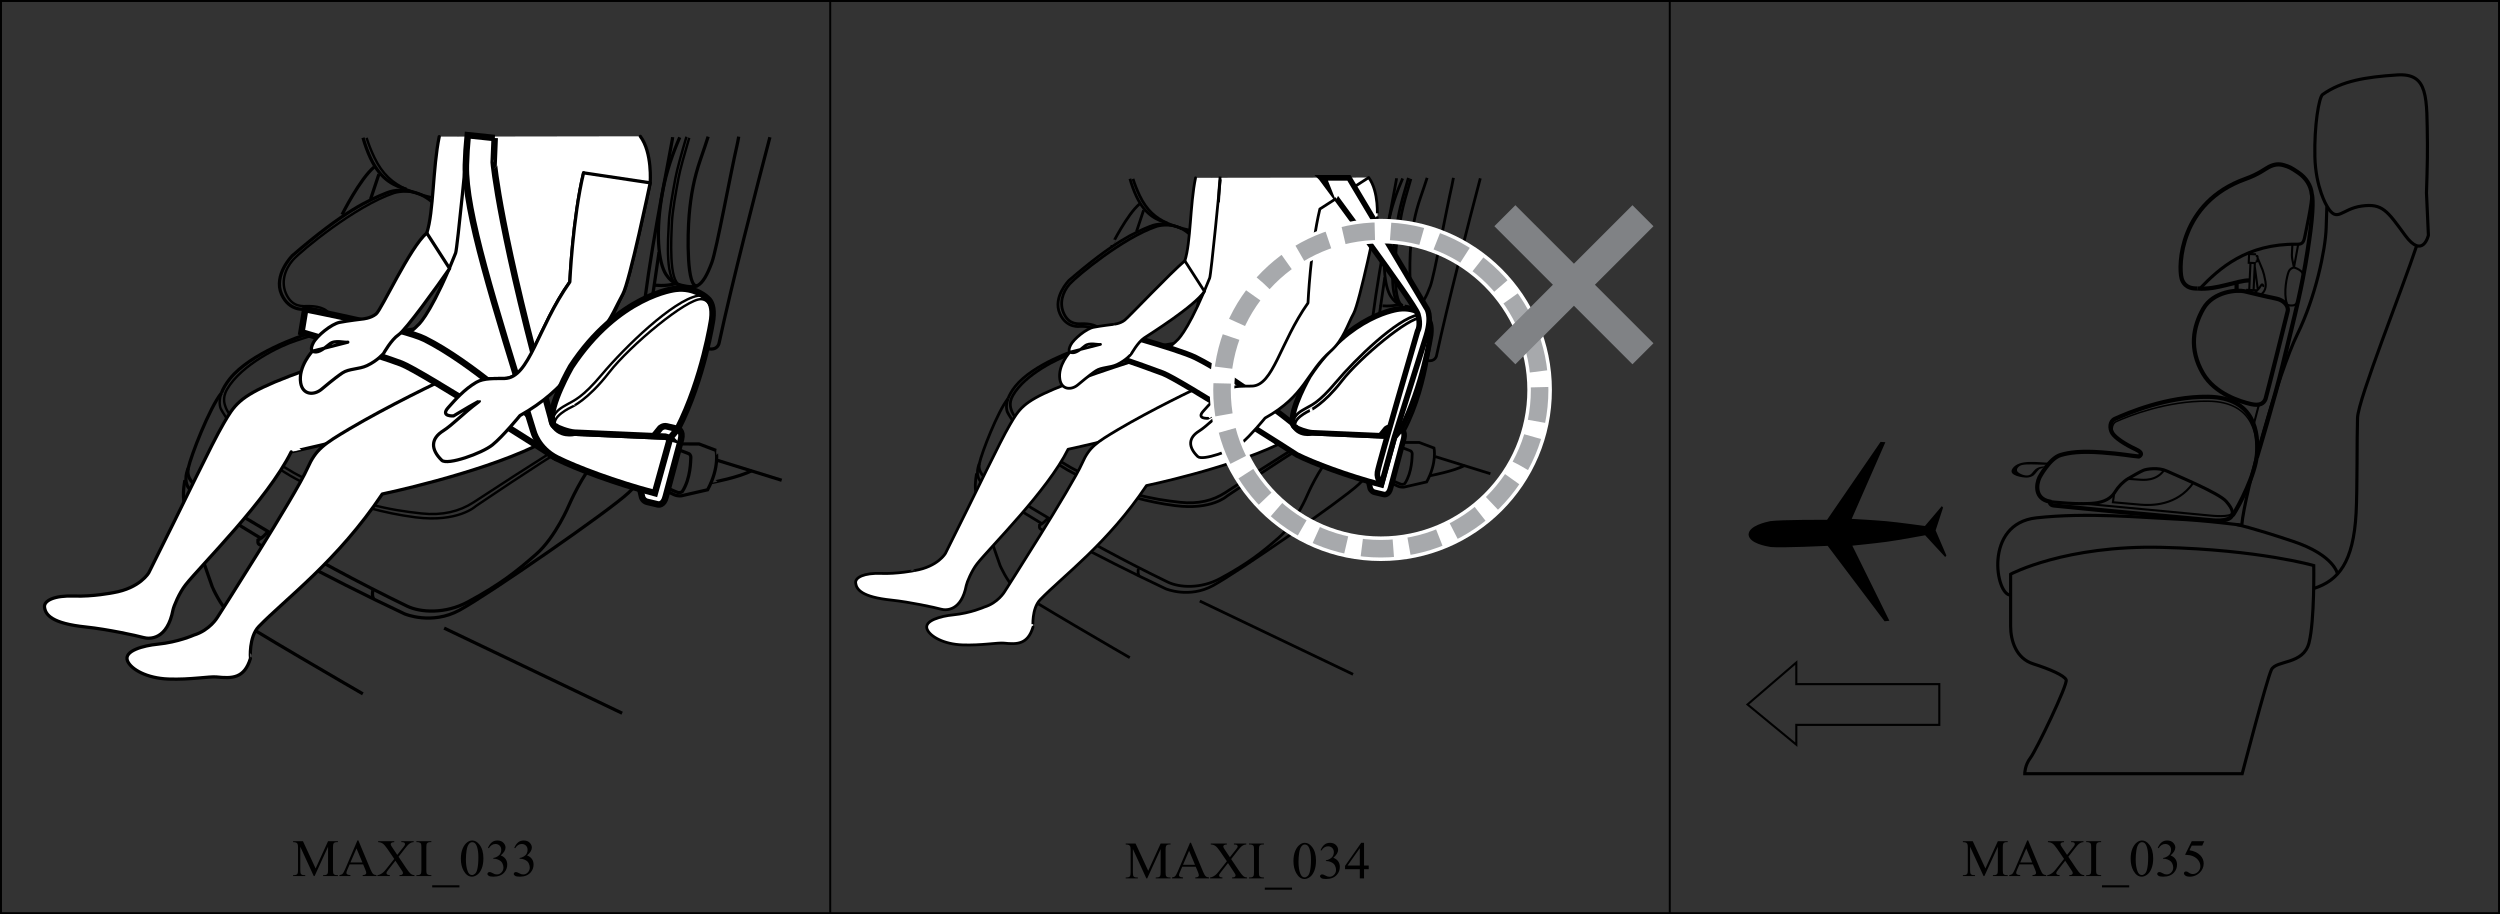 <?xml version="1.0" encoding="UTF-8"?>
<!DOCTYPE svg PUBLIC "-//W3C//DTD SVG 1.1//EN" "http://www.w3.org/Graphics/SVG/1.1/DTD/svg11.dtd">
<!-- Creator: CorelDRAW 2017 -->
<svg xmlns="http://www.w3.org/2000/svg" xml:space="preserve" width="134mm" height="49mm" version="1.1" style="shape-rendering:geometricPrecision; text-rendering:geometricPrecision; image-rendering:optimizeQuality; fill-rule:evenodd; clip-rule:evenodd"
viewBox="0 0 13418.63 4906.84"
 xmlns:xlink="http://www.w3.org/1999/xlink">
 <rect x="0" y="0" width="13418.63" height="4906.84" fill="#333333" stroke="none"/>
 <defs>
  <style type="text/css">
   <![CDATA[
    .str2 {stroke:black;stroke-width:13.11;stroke-miterlimit:4}
    .str0 {stroke:black;stroke-width:10.59;stroke-miterlimit:4}
    .str7 {stroke:black;stroke-width:8.48;stroke-miterlimit:4}
    .str9 {stroke:black;stroke-width:11.31;stroke-miterlimit:10}
    .str8 {stroke:black;stroke-width:11.31;stroke-miterlimit:4}
    .str13 {stroke:white;stroke-width:131.8;stroke-miterlimit:4}
    .str6 {stroke:black;stroke-width:16.95;stroke-miterlimit:4}
    .str4 {stroke:black;stroke-width:34.98;stroke-miterlimit:4}
    .str11 {stroke:black;stroke-width:30.13;stroke-miterlimit:4}
    .str1 {stroke:black;stroke-width:17.48;stroke-miterlimit:4}
    .str5 {stroke:black;stroke-width:22.61;stroke-miterlimit:4}
    .str10 {stroke:black;stroke-width:15.05;stroke-miterlimit:4}
    .str3 {stroke:black;stroke-width:17.48;stroke-linecap:round;stroke-linejoin:round;stroke-miterlimit:4}
    .str12 {stroke:black;stroke-width:15.05;stroke-linecap:round;stroke-linejoin:round;stroke-miterlimit:4}
    .str14 {stroke:#A7A9AC;stroke-width:94.15;stroke-miterlimit:4;stroke-dasharray:169.556 84.778}
    .fil0 {fill:none;fill-rule:nonzero}
    .fil3 {fill:black;fill-rule:nonzero}
    .fil1 {fill:black;fill-rule:nonzero}
    .fil4 {fill:#808285;fill-rule:nonzero}
    .fil2 {fill:white;fill-rule:nonzero}
   ]]>
  </style>
 </defs>
 <g id="Слой_x0020_1">
  <polygon class="fil0 str0" points="5.3,4901.53 13413.33,4901.53 13413.33,5.3 5.3,5.3 "/>
  <path class="fil1" d="M10646.59 4702.26l-72.26 -157.42 0 124.97c0,11.54 1.2,18.75 3.69,21.55 3.44,3.85 8.81,5.77 16.18,5.77l6.65 0 0 5.13 -65.13 0 0 -5.13 6.57 0c7.93,0 13.54,-2.4 16.82,-7.13 2,-2.96 3.04,-9.69 3.04,-20.19l0 -122.25c0,-8.25 -0.88,-14.26 -2.72,-17.94 -1.28,-2.64 -3.61,-4.89 -7.05,-6.73 -3.44,-1.76 -9.05,-2.64 -16.66,-2.64l0 -5.13 52.95 0 67.93 146.44 66.73 -146.44 53.03 0 0 5.13 -6.49 0c-8.01,0 -13.7,2.4 -16.98,7.21 -2,2.96 -3.04,9.61 -3.04,20.11l0 122.25c0,11.54 1.28,18.75 3.85,21.55 3.44,3.85 8.81,5.77 16.18,5.77l6.49 0 0 5.13 -79.47 0 0 -5.13 6.57 0c8.01,0 13.62,-2.4 16.82,-7.13 2,-2.96 3.04,-9.69 3.04,-20.19l0 -124.97 -72.18 157.42 -4.57 0zm265.01 -62.65l-72.42 0 -12.74 29.56c-3.12,7.29 -4.65,12.66 -4.65,16.26 0,2.8 1.36,5.29 4.09,7.45 2.64,2.16 8.49,3.61 17.54,4.25l0 5.13 -58.88 0 0 -5.13c7.77,-1.36 12.82,-3.2 15.14,-5.37 4.73,-4.41 9.93,-13.38 15.62,-26.92l65.77 -153.97 4.89 0 65.13 155.66c5.21,12.5 10.01,20.59 14.26,24.35 4.25,3.77 10.25,5.85 17.86,6.25l0 5.13 -73.86 0 0 -5.13c7.45,-0.4 12.5,-1.6 15.14,-3.77 2.64,-2.08 3.93,-4.65 3.93,-7.69 0,-4.01 -1.84,-10.41 -5.53,-19.15l-11.3 -26.92zm-3.85 -10.25l-31.72 -75.54 -32.61 75.54 64.33 0zm194.03 -30.76l40.14 59.92c11.14,16.58 19.47,27 24.83,31.4 5.37,4.41 12.18,6.81 20.43,7.21l0 5.13 -80.27 0 0 -5.13c5.37,-0.08 9.29,-0.56 11.86,-1.6 1.92,-0.88 3.52,-2.16 4.81,-3.85 1.2,-1.68 1.84,-3.44 1.84,-5.13 0,-2.16 -0.4,-4.25 -1.28,-6.41 -0.64,-1.52 -3.2,-5.61 -7.61,-12.1l-31.72 -48.07 -39.17 50.23c-4.17,5.37 -6.65,8.89 -7.45,10.65 -0.88,1.84 -1.28,3.69 -1.28,5.69 0,2.96 1.28,5.37 3.77,7.29 2.48,1.92 7.21,3.04 14.18,3.28l0 5.13 -66.33 0 0 -5.13c4.73,-0.4 8.73,-1.36 12.1,-2.88 5.69,-2.4 11.14,-5.61 16.34,-9.69 5.13,-4.01 10.98,-10.17 17.62,-18.59l44.14 -55.76 -36.85 -53.91c-10.01,-14.66 -18.51,-24.27 -25.48,-28.84 -6.97,-4.57 -15.06,-6.97 -24.19,-7.21l0 -5.13 86.52 0 0 5.13c-7.29,0.24 -12.34,1.44 -15.06,3.52 -2.72,2.16 -4.09,4.49 -4.09,7.13 0,3.36 2.24,8.33 6.65,14.9l28.68 42.86 33.25 -42.06c3.85,-4.97 6.25,-8.41 7.13,-10.25 0.88,-1.84 1.28,-3.69 1.28,-5.61 0,-1.92 -0.56,-3.61 -1.68,-5.13 -1.36,-1.92 -3.04,-3.28 -5.21,-4.09 -2.16,-0.72 -6.49,-1.2 -13.14,-1.28l0 -5.13 66.41 0 0 5.13c-5.21,0.24 -9.53,1.12 -12.82,2.48 -4.97,2.16 -9.53,4.97 -13.62,8.57 -4.17,3.61 -10.01,10.17 -17.62,19.87l-37.09 47.43zm176 98.54l0 5.13 -80.19 0 0 -5.13 6.65 0c7.69,0 13.3,-2.24 16.82,-6.73 2.16,-2.96 3.28,-10.01 3.28,-21.23l0 -120.89c0,-9.53 -0.56,-15.78 -1.76,-18.83 -0.96,-2.32 -2.88,-4.25 -5.69,-5.93 -4.09,-2.16 -8.25,-3.28 -12.66,-3.28l-6.65 0 0 -5.13 80.19 0 0 5.13 -6.81 0c-7.61,0 -13.22,2.24 -16.66,6.73 -2.32,2.96 -3.44,10.01 -3.44,21.31l0 120.89c0,9.45 0.56,15.7 1.76,18.75 0.88,2.32 2.8,4.25 5.77,5.93 4.01,2.16 8.17,3.28 12.58,3.28l6.81 0zm150.69 66.09l-146.12 0 0 -11.54 146.12 0 0 11.54zm7.69 -153.41c0,-21.39 3.2,-39.74 9.69,-55.2 6.49,-15.38 14.98,-26.84 25.64,-34.37 8.25,-6.01 16.82,-8.97 25.72,-8.97 14.34,0 27.24,7.29 38.61,21.95 14.26,18.11 21.39,42.7 21.39,73.7 0,21.71 -3.12,40.14 -9.37,55.28 -6.25,15.22 -14.26,26.28 -23.95,33.09 -9.69,6.81 -19.07,10.25 -28.04,10.25 -17.86,0 -32.77,-10.49 -44.62,-31.56 -10.01,-17.78 -15.06,-39.17 -15.06,-64.17zm27.08 3.44c0,25.72 3.2,46.79 9.53,63.05 5.21,13.7 13.06,20.59 23.47,20.59 4.97,0 10.09,-2.24 15.46,-6.73 5.37,-4.41 9.37,-11.94 12.1,-22.43 4.25,-15.78 6.41,-38.13 6.41,-66.89 0,-21.39 -2.24,-39.17 -6.65,-53.43 -3.28,-10.57 -7.61,-18.03 -12.82,-22.43 -3.77,-3.04 -8.33,-4.57 -13.7,-4.57 -6.25,0 -11.78,2.8 -16.66,8.41 -6.65,7.61 -11.14,19.63 -13.54,35.97 -2.4,16.42 -3.61,32.53 -3.61,48.47zm118.4 -62.49c5.37,-12.58 12.1,-22.35 20.27,-29.24 8.09,-6.81 18.27,-10.25 30.36,-10.25 14.98,0 26.52,4.89 34.53,14.66 6.09,7.29 9.13,15.06 9.13,23.31 0,13.62 -8.57,27.72 -25.72,42.22 11.54,4.49 20.27,10.9 26.12,19.31 5.85,8.41 8.81,18.27 8.81,29.56 0,16.18 -5.13,30.2 -15.46,42.06 -13.38,15.46 -32.85,23.15 -58.4,23.15 -12.58,0 -21.07,-1.6 -25.64,-4.73 -4.57,-3.12 -6.89,-6.41 -6.89,-10.01 0,-2.64 1.12,-5.05 3.28,-7.05 2.16,-2 4.73,-3.04 7.77,-3.04 2.32,0 4.65,0.4 7.05,1.12 1.52,0.48 5.13,2.16 10.65,5.05 5.53,2.88 9.29,4.65 11.38,5.21 3.44,0.96 7.05,1.44 10.9,1.44 9.37,0 17.54,-3.61 24.51,-10.9 6.97,-7.29 10.41,-15.86 10.41,-25.8 0,-7.29 -1.6,-14.34 -4.81,-21.23 -2.4,-5.13 -5.05,-9.05 -7.85,-11.7 -3.93,-3.69 -9.37,-7.05 -16.26,-10.01 -6.97,-2.96 -14.02,-4.49 -21.15,-4.49l-4.41 0 0 -4.17c7.29,-0.88 14.58,-3.52 21.87,-7.85 7.29,-4.33 12.66,-9.53 15.94,-15.62 3.28,-6.01 4.97,-12.74 4.97,-20.03 0,-9.45 -2.96,-17.14 -8.89,-22.99 -6.01,-5.85 -13.38,-8.73 -22.19,-8.73 -14.26,0 -26.2,7.61 -35.73,22.91l-4.57 -2.16zm249.63 -35.65l-10.73 23.47 -56.32 0 -12.26 25.15c24.35,3.61 43.66,12.66 57.92,27.16 12.26,12.5 18.35,27.24 18.35,44.14 0,9.85 -2,18.91 -5.93,27.32 -4.01,8.41 -9.05,15.54 -15.14,21.39 -6.09,5.85 -12.82,10.65 -20.27,14.26 -10.57,5.05 -21.47,7.53 -32.61,7.53 -11.22,0 -19.39,-1.92 -24.43,-5.77 -5.13,-3.77 -7.69,-8.01 -7.69,-12.58 0,-2.56 1.04,-4.81 3.2,-6.81 2.08,-2 4.73,-2.96 7.93,-2.96 2.4,0 4.49,0.4 6.33,1.12 1.76,0.72 4.81,2.64 9.13,5.61 6.89,4.81 13.86,7.21 20.99,7.21 10.82,0 20.27,-4.09 28.44,-12.26 8.09,-8.09 12.18,-18.03 12.18,-29.72 0,-11.3 -3.61,-21.87 -10.9,-31.72 -7.29,-9.77 -17.38,-17.3 -30.12,-22.59 -10.01,-4.17 -23.71,-6.57 -41.02,-7.21l35.89 -72.74 67.05 0z"/>
  <path class="fil1" d="M1684.03 4702.26l-72.26 -157.42 0 124.97c0,11.54 1.2,18.75 3.69,21.55 3.44,3.85 8.81,5.77 16.18,5.77l6.65 0 0 5.13 -65.13 0 0 -5.13 6.57 0c7.93,0 13.54,-2.4 16.82,-7.13 2,-2.96 3.04,-9.69 3.04,-20.19l0 -122.25c0,-8.25 -0.88,-14.26 -2.72,-17.94 -1.28,-2.64 -3.61,-4.89 -7.05,-6.73 -3.44,-1.76 -9.05,-2.64 -16.66,-2.64l0 -5.13 52.95 0 67.93 146.44 66.73 -146.44 53.03 0 0 5.13 -6.49 0c-8.01,0 -13.7,2.4 -16.98,7.21 -2,2.96 -3.04,9.61 -3.04,20.11l0 122.25c0,11.54 1.28,18.75 3.85,21.55 3.44,3.85 8.81,5.77 16.18,5.77l6.49 0 0 5.13 -79.47 0 0 -5.13 6.57 0c8.01,0 13.62,-2.4 16.82,-7.13 2,-2.96 3.04,-9.69 3.04,-20.19l0 -124.97 -72.18 157.42 -4.57 0zm265.01 -62.65l-72.42 0 -12.74 29.56c-3.12,7.29 -4.65,12.66 -4.65,16.26 0,2.8 1.36,5.29 4.09,7.45 2.64,2.16 8.49,3.61 17.54,4.25l0 5.13 -58.88 0 0 -5.13c7.77,-1.36 12.82,-3.2 15.14,-5.37 4.73,-4.41 9.93,-13.38 15.62,-26.92l65.77 -153.97 4.89 0 65.13 155.66c5.21,12.5 10.01,20.59 14.26,24.35 4.25,3.77 10.25,5.85 17.86,6.25l0 5.13 -73.86 0 0 -5.13c7.45,-0.4 12.5,-1.6 15.14,-3.77 2.64,-2.08 3.93,-4.65 3.93,-7.69 0,-4.01 -1.84,-10.41 -5.53,-19.15l-11.3 -26.92zm-3.85 -10.25l-31.72 -75.54 -32.61 75.54 64.33 0zm194.03 -30.76l40.14 59.92c11.14,16.58 19.47,27 24.83,31.4 5.37,4.41 12.18,6.81 20.43,7.21l0 5.13 -80.27 0 0 -5.13c5.37,-0.08 9.29,-0.56 11.86,-1.6 1.92,-0.88 3.52,-2.16 4.81,-3.85 1.2,-1.68 1.84,-3.44 1.84,-5.13 0,-2.16 -0.4,-4.25 -1.28,-6.41 -0.64,-1.52 -3.2,-5.61 -7.61,-12.1l-31.72 -48.07 -39.17 50.23c-4.17,5.37 -6.65,8.89 -7.45,10.65 -0.88,1.84 -1.28,3.69 -1.28,5.69 0,2.96 1.28,5.37 3.77,7.29 2.48,1.92 7.21,3.04 14.18,3.28l0 5.13 -66.33 0 0 -5.13c4.73,-0.4 8.73,-1.36 12.1,-2.88 5.69,-2.4 11.14,-5.61 16.34,-9.69 5.13,-4.01 10.98,-10.17 17.62,-18.59l44.14 -55.76 -36.85 -53.91c-10.01,-14.66 -18.51,-24.27 -25.48,-28.84 -6.97,-4.57 -15.06,-6.97 -24.19,-7.21l0 -5.13 86.52 0 0 5.13c-7.29,0.24 -12.34,1.44 -15.06,3.52 -2.72,2.16 -4.09,4.49 -4.09,7.13 0,3.36 2.24,8.33 6.65,14.9l28.68 42.86 33.25 -42.06c3.85,-4.97 6.25,-8.41 7.13,-10.25 0.88,-1.84 1.28,-3.69 1.28,-5.61 0,-1.92 -0.56,-3.61 -1.68,-5.13 -1.36,-1.92 -3.04,-3.28 -5.21,-4.09 -2.16,-0.72 -6.49,-1.2 -13.14,-1.28l0 -5.13 66.41 0 0 5.13c-5.21,0.24 -9.53,1.12 -12.82,2.48 -4.97,2.16 -9.53,4.97 -13.62,8.57 -4.17,3.61 -10.01,10.17 -17.62,19.87l-37.09 47.43zm176 98.54l0 5.13 -80.19 0 0 -5.13 6.65 0c7.69,0 13.3,-2.24 16.82,-6.73 2.16,-2.96 3.28,-10.01 3.28,-21.23l0 -120.89c0,-9.53 -0.56,-15.78 -1.76,-18.83 -0.96,-2.32 -2.88,-4.25 -5.69,-5.93 -4.09,-2.16 -8.25,-3.28 -12.66,-3.28l-6.65 0 0 -5.13 80.19 0 0 5.13 -6.81 0c-7.61,0 -13.22,2.24 -16.66,6.73 -2.32,2.96 -3.44,10.01 -3.44,21.31l0 120.89c0,9.45 0.56,15.7 1.76,18.75 0.88,2.32 2.8,4.25 5.77,5.93 4.01,2.16 8.17,3.28 12.58,3.28l6.81 0zm150.69 66.09l-146.12 0 0 -11.54 146.12 0 0 11.54zm7.69 -153.41c0,-21.39 3.2,-39.74 9.69,-55.2 6.49,-15.38 14.98,-26.84 25.64,-34.37 8.25,-6.01 16.82,-8.97 25.72,-8.97 14.34,0 27.24,7.29 38.61,21.95 14.26,18.11 21.39,42.7 21.39,73.7 0,21.71 -3.12,40.14 -9.37,55.28 -6.25,15.22 -14.26,26.28 -23.95,33.09 -9.69,6.81 -19.07,10.25 -28.04,10.25 -17.86,0 -32.77,-10.49 -44.62,-31.56 -10.01,-17.78 -15.06,-39.17 -15.06,-64.17zm27.08 3.44c0,25.72 3.2,46.79 9.53,63.05 5.21,13.7 13.06,20.59 23.47,20.59 4.97,0 10.09,-2.24 15.46,-6.73 5.37,-4.41 9.37,-11.94 12.1,-22.43 4.25,-15.78 6.41,-38.13 6.41,-66.89 0,-21.39 -2.24,-39.17 -6.65,-53.43 -3.28,-10.57 -7.61,-18.03 -12.82,-22.43 -3.77,-3.04 -8.33,-4.57 -13.7,-4.57 -6.25,0 -11.78,2.8 -16.66,8.41 -6.65,7.61 -11.14,19.63 -13.54,35.97 -2.4,16.42 -3.61,32.53 -3.61,48.47zm118.4 -62.49c5.37,-12.58 12.1,-22.35 20.27,-29.24 8.09,-6.81 18.27,-10.25 30.36,-10.25 14.98,0 26.52,4.89 34.53,14.66 6.09,7.29 9.13,15.06 9.13,23.31 0,13.62 -8.57,27.72 -25.72,42.22 11.54,4.49 20.27,10.9 26.12,19.31 5.85,8.41 8.81,18.27 8.81,29.56 0,16.18 -5.13,30.2 -15.46,42.06 -13.38,15.46 -32.85,23.15 -58.4,23.15 -12.58,0 -21.07,-1.6 -25.64,-4.73 -4.57,-3.12 -6.89,-6.41 -6.89,-10.01 0,-2.64 1.12,-5.05 3.28,-7.05 2.16,-2 4.73,-3.04 7.77,-3.04 2.32,0 4.65,0.4 7.05,1.12 1.52,0.48 5.13,2.16 10.65,5.05 5.53,2.88 9.29,4.65 11.38,5.21 3.44,0.96 7.05,1.44 10.9,1.44 9.37,0 17.54,-3.61 24.51,-10.9 6.97,-7.29 10.41,-15.86 10.41,-25.8 0,-7.29 -1.6,-14.34 -4.81,-21.23 -2.4,-5.13 -5.05,-9.05 -7.85,-11.7 -3.93,-3.69 -9.37,-7.05 -16.26,-10.01 -6.97,-2.96 -14.02,-4.49 -21.15,-4.49l-4.41 0 0 -4.17c7.29,-0.88 14.58,-3.52 21.87,-7.85 7.29,-4.33 12.66,-9.53 15.94,-15.62 3.28,-6.01 4.97,-12.74 4.97,-20.03 0,-9.45 -2.96,-17.14 -8.89,-22.99 -6.01,-5.85 -13.38,-8.73 -22.19,-8.73 -14.26,0 -26.2,7.61 -35.73,22.91l-4.57 -2.16zm141.32 0c5.37,-12.58 12.1,-22.35 20.27,-29.24 8.09,-6.81 18.27,-10.25 30.36,-10.25 14.98,0 26.52,4.89 34.53,14.66 6.09,7.29 9.13,15.06 9.13,23.31 0,13.62 -8.57,27.72 -25.72,42.22 11.54,4.49 20.27,10.9 26.12,19.31 5.85,8.41 8.81,18.27 8.81,29.56 0,16.18 -5.13,30.2 -15.46,42.06 -13.38,15.46 -32.85,23.15 -58.4,23.15 -12.58,0 -21.07,-1.6 -25.64,-4.73 -4.57,-3.12 -6.89,-6.41 -6.89,-10.01 0,-2.64 1.12,-5.05 3.28,-7.05 2.16,-2 4.73,-3.04 7.77,-3.04 2.32,0 4.65,0.4 7.05,1.12 1.52,0.48 5.13,2.16 10.65,5.05 5.53,2.88 9.29,4.65 11.38,5.21 3.44,0.96 7.05,1.44 10.9,1.44 9.37,0 17.54,-3.61 24.51,-10.9 6.97,-7.29 10.41,-15.86 10.41,-25.8 0,-7.29 -1.6,-14.34 -4.81,-21.23 -2.4,-5.13 -5.05,-9.05 -7.85,-11.7 -3.93,-3.69 -9.37,-7.05 -16.26,-10.01 -6.97,-2.96 -14.02,-4.49 -21.15,-4.49l-4.41 0 0 -4.17c7.29,-0.88 14.58,-3.52 21.87,-7.85 7.29,-4.33 12.66,-9.53 15.94,-15.62 3.28,-6.01 4.97,-12.74 4.97,-20.03 0,-9.45 -2.96,-17.14 -8.89,-22.99 -6.01,-5.85 -13.38,-8.73 -22.19,-8.73 -14.26,0 -26.2,7.61 -35.73,22.91l-4.57 -2.16z"/>
  <line class="fil0 str0" x1="4456.18" y1="0.01" x2="4456.18" y2= "4906.84" />
  <line class="fil0 str0" x1="8962.43" y1="0.01" x2="8962.43" y2= "4906.84" />
  <path class="fil0 str1" d="M3800.89 733.44c-11.8,37.55 -22.64,68.61 -41.62,123.75 -33.38,96.9 -51.11,189.28 -60.29,297.35 -9.36,108.17 -13.89,399.76 44.93,378.42"/>
  <path class="fil0 str1" d="M3648.37 737.29c-34.94,80.01 -71.96,182.56 -91.46,289.25 -40.63,221.26 -23.07,383.22 17.94,446.53 34.55,53.31 74.99,55.96 74.99,55.96 0,0 64.76,19.72 94.08,3.89 28.89,-15.75 52.14,-57.44 77.05,-124.59 24.9,-66.91 101.6,-484.15 134.07,-624.41 3.35,-14.27 7.94,-37.23 9.92,-50.48"/>
  <path class="fil0 str1" d="M3610.25 736.07c-0.36,3.82 -0.71,7.7 -1.35,11.55 -9.18,60.55 -99.8,494.37 -147.37,857.81"/>
  <line class="fil0 str1" x1="2383.77" y1="3371.3" x2="3339.22" y2= "3828.15" />
  <path class="fil0 str1" d="M992.76 2575.99c0,0.07 -12.68,57.72 -6.39,108.73 6.39,51.12 153.31,466.25 153.31,466.25 0,0.07 44.65,102.16 95.81,146.74 51.08,44.87 712.08,426.54 712.08,426.54"/>
  <path class="fil0 str1" d="M1835.83 1152c0,0 95.8,-191.72 172.46,-255.56"/>
  <line class="fil0 str1" x1="1989.09" y1="1068.92" x2="2033.78" y2= "934.82" />
  <path class="fil0 str1" d="M4132.43 736.41c-70.94,269.76 -203.9,783.87 -272.12,1101.99 0,0 -4.71,43.27 -57.45,33.67"/>
  <line class="fil0 str1" x1="3850.78" y1="2470.9" x2="4195.51" y2= "2577.8" />
  <path class="fil0 str1" d="M3817.24 2590.55c0,0.03 153.25,-28.83 217.93,-64.68"/>
  <path class="fil0 str1" d="M3614.09 2402.78l84.71 33.14c0,0 10.14,6.22 9.11,20.77 -1.09,14.49 0.36,110.54 -46.02,182.15 0,0 -11.21,8.26 -23.6,4.59 -12.37,-3.68 -77.65,-33.98 -77.65,-33.98"/>
  <path class="fil0 str1" d="M3621.7 2382.75l130 0.14 92.13 34.84c-0.03,0 20.18,89.65 -45.74,211.07l-139.01 31.97c0,0 -18.8,4.21 -41.3,-5.83 -22.71,-9.96 -62.88,-30.35 -62.88,-30.35"/>
  <path class="fil0 str2" d="M1967.62 739.87c10.88,34.27 24.61,69.39 41.72,105.21 42.75,89.48 98.11,138.23 172.57,171.3 65.39,28.97 145.26,45.96 243.79,68.14"/>
  <path class="fil0 str2" d="M3684.4 734.01c-23.73,79.73 -51.01,177.06 -58.99,220.87 -12.4,67.89 -33,175.25 -35.86,245.52 -2.75,70.55 -24.97,330.52 60.3,328.68"/>
  <path class="fil0 str2" d="M3699.49 739.83c-23.35,78.74 -49.96,173.1 -57.62,216.09 -12.4,67.86 -33.04,175.29 -35.82,245.81 -2.93,70.33 -17.38,311.72 43.8,327.29"/>
  <path class="fil0 str1" d="M1948.43 739.26c11.09,38.96 24.61,76.17 40.31,109.55 57.83,123.5 134.91,149.15 193.24,167.55"/>
  <path class="fil0 str2" d="M2272.49 1051.3c-75.96,-40.67 -156.68,-15.62 -156.68,-15.62 -208.36,69.85 -499.27,309.68 -543.54,359.88 -44.19,50.55 -66.98,122.69 -33.25,188.68 33.74,65.84 85.11,59.06 115.59,58.74 30.52,-0.49 106.51,4.71 118.38,56.46 11.76,51.5 -33.21,76.52 -33.21,76.52 0,0 -57.66,24.09 -146.04,51.22 -88.25,27.1 -298.84,129.76 -374.57,261.73 -30.31,52.85 -10.35,88.18 -5.59,103.33 4.74,14.84 131.88,232.52 415.45,373.2 283.6,140.78 457.77,171.16 632.92,190.47 112.16,12.27 204.39,-10.77 279.19,-59.27 74.71,-48.65 375.31,-245.91 485.28,-308.9 15.82,-9.11 45.35,-29.99 47.66,-65.39"/>
  <path class="fil0 str1" d="M2366.59 1762.66c0,0 -99.34,-18.98 -294.91,33.49 -106.16,28.37 -216.09,-2.19 -216.09,-2.19 0,0 -78.67,-21.62 -115.73,-17.94"/>
  <path class="fil0 str1" d="M2272.49 1051.3c76.17,40.84 136.47,126.51 155.02,191.22 0,0 22.04,119.48 -11.8,172.44 -15.41,23.73 -39,50.83 -46.67,126.4 -7.73,75.92 -2.43,221.29 -2.43,221.29 0,0 16.21,-1.02 54.3,15.37 0,0 75.96,43.02 138.48,80.57 62.57,37.7 285.3,168.09 455.5,208.71"/>
  <path class="fil0 str2" d="M1188.62 2109.37c-21.03,57.4 -1.31,89.02 -1.31,89.02 -0.04,0 118.77,229.66 428.12,386.3 -0.03,0 264.95,147.2 614.47,191.97 229.13,29.32 323.7,-59.77 323.7,-59.77 0,0 355.99,-241.22 473.91,-308.83 39.75,-22.68 67.16,-51.29 71.75,-81.67"/>
  <path class="fil0 str1" d="M3512.38 1530.07c0,0 58.96,8.76 114.6,-8.05"/>
  <path class="fil0 str1" d="M1090.27 2637.91c0,0 -3.11,34.41 6.57,42.32 -0.11,0.03 3.53,-11.28 14.17,-14.17 5.86,-1.62 12.58,-4.45 12.58,-4.45"/>
  <path class="fil0 str1" d="M2001.64 3168.58c0,0 -7.49,26.18 3.82,46.95"/>
  <path class="fil0 str1" d="M3529.04 2387.57c9.78,23.52 -48.9,156.99 -154.99,256.86 -105.98,99.45 -748.5,543.22 -907.16,630.34 -149.64,82.24 -295.01,20.32 -295.01,20.32 -212.96,-99.84 -429.54,-211.08 -586,-293.82 0,0 -11.98,4.95 -23.74,8.2 -12.05,3.17 -19.68,0.07 -19.68,0.07 0,0 -147.81,-85 -152.57,-88 -4.81,-3.03 -5.55,-10.38 -5.55,-10.38l0.35 -13.04c12.02,-6.92 22.65,-10.7 45.68,-35.72l167.13 95.42 0.53 26.53"/>
  <polyline class="fil0 str1" points="1585.83,3001.28 1586.26,2988.91 1598.02,2984.36 "/>
  <path class="fil0 str1" d="M2483.73 748.53c-31.75,184.94 -61.96,461.37 -21.83,654.99 0,0.04 6.82,202.64 2.75,398.45"/>
  <path class="fil0 str1" d="M2463.22 734.27c-17.3,105.39 -43.69,301.03 -36.77,481.05 0,0.07 1.27,56.1 6.36,94.68 5.02,38.43 32,165.04 27.63,266.47 -2.05,45.92 -3.21,137.59 -3.82,224.46"/>
  <line class="fil0 str1" x1="3537.26" y1="1353.45" x2="3503.77" y2= "1582.76" />
  <path class="fil0 str1" d="M1010.21 2513.8c0,0 -34.2,73.51 11.55,114.99 0,0 89.62,89.13 378.89,260.85"/>
  <path class="fil0 str1" d="M3579.24 2415.16c0,0 -5.27,-33.46 -66.56,-32.51 -60.93,0.88 -223.02,-12.68 -305.32,75.78 -82.35,88.74 -151.8,249.41 -151.8,249.41 0,0 -73.06,175.68 -178.58,267.64 -105.49,92.27 -189.35,159.89 -364.97,254.98 -122.33,66.06 -255.09,57.8 -327.76,22.68 -531.78,-257.07 -1030.42,-565.69 -1134.81,-648.95 0,0.07 -51.54,-31.86 -39.25,-90.41 13.96,-66.27 114.54,-325.57 178.44,-404.42"/>
  <path class="fil0 str1" d="M2272.49 1051.3c0,0 -100.47,-55.12 -197.37,-15.79 -96.82,39.1 -225.2,93.97 -506.47,337.02 0,0.03 -102.98,104.46 -57.31,207.19 41.97,94.43 126.97,79.84 126.97,79.84 0,0 102.13,-5.66 106.3,45.5 4.07,51.04 -27.48,66.83 -81.92,83.51 -54.72,16.6 -318.08,106.9 -428.66,244.11 -23.27,29.22 -37.41,54.8 -45.39,76.7"/>
  <path class="fil2" d="M2371.09 2470.55c29.39,28.62 216.09,-37.19 272.02,-82.62 56.24,-45.43 147.67,-157.31 147.67,-157.31 251.49,-140 257.88,-284.71 409.72,-417.78 77.72,-68.24 105.84,-168.08 142.19,-233.64 36.6,-65.75 147.13,-597.88 147.13,-597.88 0,0 12.51,-162.26 -53.09,-249.72l-1079.27 1.72c-34.76,166.04 -29.57,405.17 -66.87,517.26l55.85 86.73 66.63 103.89 32.47 -83.13c-12.23,30.63 -23.92,59 -34.98,85.21 -112.98,263.44 -169.25,303.7 -169.25,303.7 0,0 -51.09,56.04 -116.79,77.83 -65.6,21.94 -460.45,145.51 -650.19,225.77 -189.6,80.37 -217.36,124.88 -273.5,221.22 -69.28,118.95 -195.96,391.49 -402.09,802.06 0,0 -46.1,82.95 -192.08,107.53 0,0 -108.24,21.59 -209.17,17.84 -106.9,-3.96 -163.03,24.94 -158.58,60.02 5.06,40.55 38.5,87.11 223.13,106.3 113.54,11.94 271.8,46.27 307.73,56.31 35.58,10.24 128.38,10.45 158.69,-148.06 3.68,-19.29 33.56,-91.68 67.19,-134.46 80.29,-102.23 439.78,-456.38 567.38,-713.99 0,0.07 266.12,-55.78 536.16,-135.93l271.92 181.11z"/>
  <path class="fil0 str3" d="M3132.34 927.72c-58.29,243.27 -73.9,585.76 -73.9,585.76 -175.08,248.13 -216.31,514.31 -349.46,517.99 -51.01,1.27 -111.92,-3.68 -153.17,20.92 -63.7,37.51 -111.78,92.45 -150.78,136.18 -43.2,48.76 29.32,43.81 29.32,43.81 0,0 177.98,-107.18 130.53,-72.25 -74.92,55.51 -137.73,121.81 -185.92,152.05 -66.27,41.58 -69.57,98.21 -7.88,158.37 29.39,28.65 216.09,-37.2 272.05,-82.62 56.21,-45.4 147.68,-157.32 147.68,-157.32 251.45,-139.99 257.85,-284.7 409.72,-417.77 77.68,-68.18 105.84,-168.08 142.15,-233.65 36.57,-65.7 147.14,-597.8 147.14,-597.8 0,0 12.5,-162.29 -53.1,-249.73"/>
  <path class="fil0 str3" d="M2511.2 748.05c0,0 -56.67,587.84 -65.67,610.02 -12.23,30.63 -23.92,59 -34.98,85.21 -112.98,263.44 -169.25,303.78 -169.25,303.78 0,0 -51.05,55.99 -116.79,77.83 -65.6,21.9 -460.45,145.43 -650.19,225.69 -189.6,80.44 -217.4,124.95 -273.5,221.22 -69.28,118.95 -195.96,391.49 -402.09,802.06 0,0 -46.1,82.95 -192.08,107.54 0,0 -108.24,21.58 -209.17,17.83 -106.9,-3.96 -163.03,24.97 -158.58,60.02 5.09,40.56 38.5,87.11 223.13,106.3 113.54,11.94 271.84,46.27 307.73,56.35 35.58,10.2 128.38,10.41 158.69,-148.1 3.68,-19.25 33.56,-91.67 67.19,-134.38 80.29,-102.31 439.74,-456.46 567.31,-714.03 0,0.04 266.19,-55.82 536.23,-135.97"/>
  <path class="fil2" d="M2422.47 2019.3c-64.18,26.14 -348.84,165.33 -545.8,281.94 -138.44,82.31 -181.22,109.79 -226.23,211.6 -63.9,144.95 -483.65,800.96 -483.65,800.96 0,0 -40.92,69.39 -126.73,95.14 0,0 -83.12,37.62 -194.26,48.75 -75.2,7.45 -183.88,35.61 -161.37,89.94 18.91,45 103.61,93.05 220.27,97.19 116.61,4.31 220.62,-15.05 257.61,-11.21 82.95,8.55 148.8,8.98 181.82,-99.44 -0.11,0 -9.5,-115.27 45.08,-171.62 144.48,-149.23 421.84,-351.36 662.51,-710.92 0,0 498.53,-103.79 818,-255.2l-447.24 -377.14z"/>
  <path class="fil0 str3" d="M2357.5 733.36c-34.8,166.03 -29.6,405.16 -66.87,517.22"/>
  <path class="fil0 str3" d="M2422.47 2019.3c-64.18,26.14 -348.84,165.33 -545.8,281.94 -138.44,82.31 -181.22,109.79 -226.23,211.6 -63.9,144.95 -483.65,800.96 -483.65,800.96 0,0 -40.92,69.39 -126.73,95.14 0,0 -83.12,37.62 -194.26,48.75 -75.2,7.45 -183.88,35.61 -161.37,89.94 18.91,45 103.61,93.05 220.27,97.19 116.61,4.31 220.62,-15.05 257.61,-11.21 82.95,8.55 148.8,8.98 181.82,-99.44 -0.11,0 -9.5,-115.27 45.08,-171.62 144.48,-149.23 421.84,-351.36 662.51,-710.92 0,0 498.53,-103.79 818,-255.2"/>
  <path class="fil2" d="M3437.43 2630.2l9.33 39.56c-0.07,0.11 6.82,19.15 26.49,23.88 19.58,4.63 58.89,13.96 58.89,13.96 0,0 29.54,6.88 41.16,-42.26l81.99 -306.78c11.63,-49.07 -17.94,-56.07 -17.94,-56.07 0,0 -39.24,-9.14 -58.92,-13.95 -19.61,-4.56 -34.38,9.68 -34.38,9.68l-38.71 47.69 -67.9 284.28z"/>
  <path class="fil2 str4" d="M2843.39 2233.12c0,0 -311.37,-287.64 -564.2,-413.75 -112.87,-56.45 -640.86,-159.81 -640.86,-159.81l-20.21 123.6c0,0 409.19,119.48 535.76,168.26 109.48,42.04 835.87,509.35 835.87,509.35l-146.36 -227.65z"/>
  <path class="fil2 str3" d="M2413.07 1441.21c-65.96,95.28 -234.61,329.54 -273.75,355.6 -39.03,25.79 -80.4,99.94 -80.4,99.94 -0.07,0 -31.69,38.68 -88.99,65.64 -43.03,20.31 -97,15.93 -131.76,39.1 -16.6,11.06 -43.14,29.78 -112.24,87.71 -39.56,33.25 -101.03,32.4 -112.2,-34.16 -14.56,-87.78 63.45,-170.74 63.45,-170.74 0,0 -15.23,-5.93 3.96,-43.69 19.15,-37.77 98.03,-101.82 141.98,-110.47 43.87,-8.69 121.67,-17.87 121.67,-17.87 0,0 44.75,-2.96 73.86,-27.1 29.11,-23.8 182.46,-359.13 271.91,-434.62l122.52 190.65z"/>
  <path class="fil2 str3" d="M1866.87 1836.55c-15.33,4.74 -68.65,-14.17 -97.33,9.78 -41.3,34.73 -68.14,51.05 -92.42,38.82l189.74 -48.61z"/>
  <path class="fil2 str4" d="M2655.1 740.83l-5.33 130.92c-0.04,0 31.61,382.24 313.6,1393.58 36.49,80.12 120.99,57.06 120.99,57.06l486.21 21.37 26.36 7.35 -82.1 295.96c-212.46,-55.71 -423.32,-135.65 -524.92,-186.31 -105.07,-52.6 -127.53,-146.71 -127.53,-146.71 -214.86,-697.18 -368.14,-1179.71 -361.89,-1428.12 1.31,-51.33 4.99,-105.7 10.1,-160.31l144.52 15.22z"/>
  <path class="fil2 str3" d="M3132.34 927.72c-58.29,243.27 -73.9,585.76 -73.9,585.76 -175.08,248.13 -216.31,514.31 -349.46,517.99 -51.01,1.27 -111.92,-3.68 -153.17,20.92 -63.7,37.51 -111.78,92.45 -150.78,136.18 -43.2,48.76 29.32,43.81 29.32,43.81 0,0 177.98,-107.18 130.53,-72.25 -74.92,55.51 -137.73,121.81 -185.92,152.05 -66.27,41.58 -69.57,98.21 -7.88,158.37 29.39,28.65 216.09,-37.2 272.05,-82.62 56.21,-45.4 147.68,-157.32 147.68,-157.32 251.45,-139.99 342.88,-324.58 434.58,-447.59 61.79,-83.02 80.97,-138.26 117.28,-203.83 36.57,-65.7 147.14,-597.8 147.14,-597.8l-357.48 -53.66z"/>
  <path class="fil2 str4" d="M3596.9 2351.1l-26.35 -7.35 -486.18 -21.37c-35.57,-2.19 -95.34,-25.94 -99.69,-31.76 0,0 -19.01,-6.11 -21.3,-25.26 -19.65,-85.49 101.67,-296.71 101.67,-296.71 253.22,-385.6 560.85,-418.06 560.85,-418.06 105.98,-13.67 171.58,52.32 171.58,52.32 18.55,16.18 33.11,48.15 25.37,111.17 0,0 -46.63,316.67 -185.5,588.44l-40.46 48.58z"/>
  <path class="fil0 str2" d="M2984.68 2290.62c0,0 -18.97,-6.12 -21.3,-25.27 -0.88,-6.6 0.39,-14.69 4.91,-24.79 17.91,-38.75 45.6,-52.78 77.44,-70.9 35.86,-20.67 79.66,-34.59 184.48,-159.26 124.63,-148.2 382.09,-397.84 515.42,-423 0,0.03 29.08,-4.56 51.86,15.47"/>
  <path class="fil0 str2" d="M3099.29 2326.39c0,0 -7.17,-8.02 -32.4,-9.79 -35.61,-2.29 -77.79,-20.17 -82.2,-26 -37.24,-50.76 83.55,-106.13 83.55,-106.13 0,0.11 86.62,-37.4 200.83,-184.9 114.36,-147.45 419.08,-398.87 495.01,-393.79 56.98,3.96 60.05,79.03 58.78,108.24"/>
  <path class="fil0 str4" d="M3437.43 2630.2l9.33 39.56c-0.07,0.11 6.82,19.15 26.49,23.88 19.58,4.63 58.89,13.96 58.89,13.96 0,0 29.54,6.88 41.16,-42.26l81.99 -306.78c11.63,-49.07 -17.94,-56.07 -17.94,-56.07 0,0 -39.24,-9.14 -58.92,-13.95 -19.61,-4.56 -34.38,9.68 -34.38,9.68l-38.71 47.69"/>
  <path class="fil0 str5" d="M10946.65 2562.76c-17.1,36.49 -27.24,113.12 54.41,129.65 0,0 1.34,18.65 21.83,20.66l276.6 27.17 104.04 9.78 463.73 42.29c0,0 95.59,13.04 112.91,-25.3 0,0 3.92,-0.84 7.52,-6.39 29.36,-45.32 118.41,-212.46 126.51,-322.72 8.05,-110.25 -8.09,-304.83 -262.73,-308.08 -222.1,-2.86 -432.51,88.59 -499.41,118.34 -29.18,12.96 -29.18,51.93 -14.59,76.2 14.59,24.37 65.92,59.63 126.47,87.54 50.69,23.42 15.93,38.43 15.93,38.43 -47.91,-4.14 -87.25,-13.78 -198.12,-21.9 -115.44,-8.48 -174.83,0.46 -220.79,13.71 -60.13,17.3 -114.32,120.61 -114.32,120.61z"/>
  <path class="fil0 str6" d="M11001.06 2692.42c0,0 172.32,20.67 257.11,5.83 55.68,-9.78 81.71,-36.7 95.84,-60.3 14.13,-23.56 41.4,-52.99 69.63,-69.53 28.3,-16.46 64.54,-37.02 81,-44.08 16.5,-7.1 81.25,-17.13 126.02,4.06 44.75,21.2 278.8,116.86 318.18,162.55 39.35,45.53 33.71,59.59 31.37,76.06"/>
  <path class="fil0 str7" d="M12110.63 2461.27c8.05,-110.29 -4.1,-304.73 -258.66,-307.98 -222.18,-2.82 -424.81,79.13 -491.75,108.87 -29.18,12.97 -28.93,57.87 -10.17,78.29"/>
  <path class="fil0 str5" d="M12218.62 1603c-61.41,-12.26 -127.96,-29.39 -172.08,-39.68 -37.41,-8.72 -166.28,-0.84 -220.62,94.11 -54.27,94.96 -77.9,216.17 -1.45,347.02 63.84,109.3 199.6,151.44 258.84,164.73 46.73,10.52 67.68,-4.42 76.74,-27.56 4.45,-11.31 108.8,-428.63 118.84,-470.9 7.35,-30.91 -23.52,-60.3 -60.26,-67.72z"/>
  <path class="fil0 str5" d="M11794.78 1548.42c-65.67,2.54 -80.58,-38.04 -85,-54.26 -18.23,-66.77 -11.77,-407.33 342.67,-533.79 71.79,-25.62 106.38,-54.69 126.44,-64.72 29.39,-14.7 53.52,-16.64 79.45,-8.87 29.43,8.87 36.71,11.81 77.86,39.79 41.27,27.87 67.72,69.07 72.07,114.7 0,0 13.89,34.56 -7.24,197.69 -7.74,59.7 -20.03,148.38 -41.23,257.92 -6.96,36.07 -14.41,71.54 -22.36,107.15 -24.69,111.06 -53.59,223.12 -85.49,356.52 -41.94,175.36 -138.48,495.11 -138.48,495.11"/>
  <path class="fil0 str6" d="M12408.25 1041.27c3.89,39.18 -32.18,203.94 -38.51,234.3 -6.36,30.27 -17.34,35.68 -40.48,35.36 -271.63,-3.79 -418.24,130.74 -520.37,236.87"/>
  <path class="fil0 str8" d="M12335.62 1310.91l-22.82 125.06c0,0 -19.51,1.76 -28.37,22.07 -8.76,20.14 -29.67,113.16 -9.5,172.58m37.87 -194.65c0,0 56.42,13.81 49.35,51.47m-24.72 116.61c-2.4,16.46 -13.01,32.93 -29.47,35.29 -16.42,2.36 -31.75,-3.53 -31.75,-3.53m28.23 -324.97c-2.12,66.98 -8.3,50.17 8.37,125.13m-904.94 1288.15l457.91 43.32c0,0 106.62,11.69 116.93,-13.18m-814.14 -52.6l243.72 22.89m-63.94 -81.39l-7.31 52.63 149.08 13.15c55.57,4.45 194.4,7.34 282.05,-116.9m-352.18 -21.97l57.02 4.07c28.58,2.25 96.37,9.14 138.76,-50.77m508.61 -350.44l-27.35 104.31"/>
  <path class="fil0 str5" d="M11794.78 1548.42c101.95,9.54 211.88,-43.45 279.19,-43.45m-69.14 9.54l0 45.95"/>
  <path class="fil0 str8" d="M12096.02 1557.46l-23.42 -1.09 6.78 -145.37 23.42 1.06 -6.78 145.4zm-34.98 9.4l0.5 -10.96 45.92 2.15 -0.78 16.67m26.11 8.9c12.93,-9.46 34.66,-28.51 26.82,-72.59 -10.82,-61.19 -15.4,-60.83 -40.6,-122.76m-16.84 41.33l15.96 119.52c0,0 0.88,12.08 -9.46,13.78 -0.04,0 14.62,-7.78 27.55,-31.12 6.79,-12.19 13.89,0 10.39,7.8m-38.72 -166.24l6.93 0.35c2.04,0.07 3.38,6.92 2.99,15.22 -0.42,8.34 -2.32,15.02 -4.34,14.95l-6.93 -0.32m2.65 -38.36l-37.31 -1.77 -1.97 47.06 37.34 1.73"/>
  <path class="fil3" d="M10994.92 2483.45c-52.49,-0.6 -158.9,-21.19 -193.63,32.44 -24.72,38.22 59.53,48.33 78.26,47.69 11.37,-0.35 26.32,-4.87 35.61,-11.59 10.69,-7.77 26.14,-35.57 38.71,-37.09 7.03,-0.85 29.67,-13.28 11.77,-11.17 -14.31,1.77 -29.68,4.99 -40.7,15.09 -7.21,6.6 -13.04,14.2 -19.29,21.69 -17.35,20.81 -51.58,9.71 -69.88,-2.72 -23.35,-15.75 -0.6,-38.22 18.37,-41.97 16.18,-3.14 33.32,-3.03 49.64,-3.1 24.51,0 48.96,1.76 73.47,2.01 5.8,0.07 31.16,-11.13 17.66,-11.28z"/>
  <polygon class="fil0 str9" points="9641.65,3996.97 9641.65,3890.78 10409.12,3890.75 10409.12,3672.14 9641.65,3672.14 9641.65,3555.98 9379.8,3781.33 "/>
  <path class="fil3" d="M9939.04 2784.98l180.66 -411.56 -25.86 -1.55 -287 417.99c0,0 -245.52,-0.85 -305.5,7.38 -22.57,5.05 -114.18,24.26 -115.98,71.61l0 0.53c0.04,0.17 0.04,0.31 0.04,0.49 3.92,47.2 96.3,62.32 119.05,66.31 60.3,5.58 305.54,-6.29 305.54,-6.29l305.36 404.77 25.76 -2.68 -198.86 -403.08c0,0 121.77,-12.26 184.24,-20.74 62.42,-8.44 206.66,-35.04 206.66,-35.04l107.54 116.64 6.5 -7.95 -57.8 -134.91 40 -122.51 -6.89 -7.67 -90.44 106.48c0,0 -145.3,-20.11 -208.08,-25.76 -62.74,-5.65 -184.94,-12.47 -184.94,-12.47z"/>
  <path class="fil0 str6" d="M10791.87 3193.84c-79.6,3.78 -146.61,-383.15 138.47,-414.32 275.41,-30.1 563.89,-1.59 738.2,6.01 174.3,7.56 363.8,33.6 363.8,33.6 17.52,-184.91 199.42,-822.66 297.94,-1023.53 98.57,-200.87 151.62,-454.76 155.37,-572.23l3.82 -117.49c0,0 -60.61,-98.56 -64.43,-265.31 -3.79,-166.74 21.83,-319.52 41.72,-333.48 103.79,-72.88 228.57,-93.44 399.12,-104.82 170.52,-11.34 159.74,119.55 163.28,370.08 1.24,85.95 -5.12,262.8 -5.12,262.8l10.31 227.41c0,0 -29.25,131.38 -125.27,0 -96.01,-131.38 -121.28,-171.8 -232.44,-156.68 -111.14,15.12 -131.35,96.05 -187.17,0"/>
  <path class="fil0 str6" d="M12971.42 1318.68c-73.24,223.66 -313.89,823.26 -317.45,924.15 -3.82,106.09 -0.64,380.93 -7.63,510.47 -14.41,265.52 -94.39,362.91 -227.09,405.34"/>
  <path class="fil0 str6" d="M12004.42 2815.13c0,0 73.45,13.88 300.85,89.66 227.37,75.78 241.29,176.78 241.29,176.78"/>
  <path class="fil0 str6" d="M10791.87 3081.92l0 277.64c0,80.86 30.3,174.68 121.27,203.58 90.94,28.86 166.75,62.32 176.85,85.99 10.14,23.7 -161.68,379.8 -192,419.04 -30.31,39.25 -30.31,84.75 -30.31,84.75l1167.2 0c0,0 131.41,-504.29 156.68,-557.88 25.26,-53.55 171.79,-25.11 202.14,-145.48 30.3,-120.32 25.26,-413.96 25.26,-413.96 0,0 -292.79,-84.75 -813.37,-97.68 -520.64,-12.94 -813.71,143.99 -813.71,143.99z"/>
  <path class="fil1" d="M6152.98 4714.74l-72.26 -157.42 0 124.97c0,11.54 1.2,18.75 3.69,21.55 3.44,3.85 8.81,5.77 16.18,5.77l6.65 0 0 5.13 -65.13 0 0 -5.13 6.57 0c7.93,0 13.54,-2.4 16.82,-7.13 2,-2.96 3.04,-9.69 3.04,-20.19l0 -122.25c0,-8.25 -0.88,-14.26 -2.72,-17.94 -1.28,-2.64 -3.61,-4.89 -7.05,-6.73 -3.44,-1.76 -9.05,-2.64 -16.66,-2.64l0 -5.13 52.95 0 67.93 146.44 66.73 -146.44 53.03 0 0 5.13 -6.49 0c-8.01,0 -13.7,2.4 -16.98,7.21 -2,2.96 -3.04,9.61 -3.04,20.11l0 122.25c0,11.54 1.28,18.75 3.85,21.55 3.44,3.85 8.81,5.77 16.18,5.77l6.49 0 0 5.13 -79.47 0 0 -5.13 6.57 0c8.01,0 13.62,-2.4 16.82,-7.13 2,-2.96 3.04,-9.69 3.04,-20.19l0 -124.97 -72.18 157.42 -4.57 0zm265.01 -62.65l-72.42 0 -12.74 29.56c-3.12,7.29 -4.65,12.66 -4.65,16.26 0,2.8 1.36,5.29 4.09,7.45 2.64,2.16 8.49,3.61 17.54,4.25l0 5.13 -58.88 0 0 -5.13c7.77,-1.36 12.82,-3.2 15.14,-5.37 4.73,-4.41 9.93,-13.38 15.62,-26.92l65.77 -153.97 4.89 0 65.13 155.66c5.21,12.5 10.01,20.59 14.26,24.35 4.25,3.77 10.25,5.85 17.86,6.25l0 5.13 -73.86 0 0 -5.13c7.45,-0.4 12.5,-1.6 15.14,-3.77 2.64,-2.08 3.93,-4.65 3.93,-7.69 0,-4.01 -1.84,-10.41 -5.53,-19.15l-11.3 -26.92zm-3.85 -10.25l-31.72 -75.54 -32.61 75.54 64.33 0zm194.03 -30.76l40.14 59.92c11.14,16.58 19.47,27 24.83,31.4 5.37,4.41 12.18,6.81 20.43,7.21l0 5.13 -80.27 0 0 -5.13c5.37,-0.08 9.29,-0.56 11.86,-1.6 1.92,-0.88 3.52,-2.16 4.81,-3.85 1.2,-1.68 1.84,-3.44 1.84,-5.13 0,-2.16 -0.4,-4.25 -1.28,-6.41 -0.64,-1.52 -3.2,-5.61 -7.61,-12.1l-31.72 -48.07 -39.17 50.23c-4.17,5.37 -6.65,8.89 -7.45,10.65 -0.88,1.84 -1.28,3.69 -1.28,5.69 0,2.96 1.28,5.37 3.77,7.29 2.48,1.92 7.21,3.04 14.18,3.28l0 5.13 -66.33 0 0 -5.13c4.73,-0.4 8.73,-1.36 12.1,-2.88 5.69,-2.4 11.14,-5.61 16.34,-9.69 5.13,-4.01 10.98,-10.17 17.62,-18.59l44.14 -55.76 -36.85 -53.91c-10.01,-14.66 -18.51,-24.27 -25.48,-28.84 -6.97,-4.57 -15.06,-6.97 -24.19,-7.21l0 -5.13 86.52 0 0 5.13c-7.29,0.24 -12.34,1.44 -15.06,3.52 -2.72,2.16 -4.09,4.49 -4.09,7.13 0,3.36 2.24,8.33 6.65,14.9l28.68 42.86 33.25 -42.06c3.85,-4.97 6.25,-8.41 7.13,-10.25 0.88,-1.84 1.28,-3.69 1.28,-5.61 0,-1.92 -0.56,-3.61 -1.68,-5.13 -1.36,-1.92 -3.04,-3.28 -5.21,-4.09 -2.16,-0.72 -6.49,-1.2 -13.14,-1.28l0 -5.13 66.41 0 0 5.13c-5.21,0.24 -9.53,1.12 -12.82,2.48 -4.97,2.16 -9.53,4.97 -13.62,8.57 -4.17,3.61 -10.01,10.17 -17.62,19.87l-37.09 47.43zm176 98.54l0 5.13 -80.19 0 0 -5.13 6.65 0c7.69,0 13.3,-2.24 16.82,-6.73 2.16,-2.96 3.28,-10.01 3.28,-21.23l0 -120.89c0,-9.53 -0.56,-15.78 -1.76,-18.83 -0.96,-2.32 -2.88,-4.25 -5.69,-5.93 -4.09,-2.16 -8.25,-3.28 -12.66,-3.28l-6.65 0 0 -5.13 80.19 0 0 5.13 -6.81 0c-7.61,0 -13.22,2.24 -16.66,6.73 -2.32,2.96 -3.44,10.01 -3.44,21.31l0 120.89c0,9.45 0.56,15.7 1.76,18.75 0.88,2.32 2.8,4.25 5.77,5.93 4.01,2.16 8.17,3.28 12.58,3.28l6.81 0zm150.69 66.09l-146.12 0 0 -11.54 146.12 0 0 11.54zm7.69 -153.41c0,-21.39 3.2,-39.74 9.69,-55.2 6.49,-15.38 14.98,-26.84 25.64,-34.37 8.25,-6.01 16.82,-8.97 25.72,-8.97 14.34,0 27.24,7.29 38.61,21.95 14.26,18.11 21.39,42.7 21.39,73.7 0,21.71 -3.12,40.14 -9.37,55.28 -6.25,15.22 -14.26,26.28 -23.95,33.09 -9.69,6.81 -19.07,10.25 -28.04,10.25 -17.86,0 -32.77,-10.49 -44.62,-31.56 -10.01,-17.78 -15.06,-39.17 -15.06,-64.17zm27.08 3.44c0,25.72 3.2,46.79 9.53,63.05 5.21,13.7 13.06,20.59 23.47,20.59 4.97,0 10.09,-2.24 15.46,-6.73 5.37,-4.41 9.37,-11.94 12.1,-22.43 4.25,-15.78 6.41,-38.13 6.41,-66.89 0,-21.39 -2.24,-39.17 -6.65,-53.43 -3.28,-10.57 -7.61,-18.03 -12.82,-22.43 -3.77,-3.04 -8.33,-4.57 -13.7,-4.57 -6.25,0 -11.78,2.8 -16.66,8.41 -6.65,7.61 -11.14,19.63 -13.54,35.97 -2.4,16.42 -3.61,32.53 -3.61,48.47zm118.4 -62.49c5.37,-12.58 12.1,-22.35 20.27,-29.24 8.09,-6.81 18.27,-10.25 30.36,-10.25 14.98,0 26.52,4.89 34.53,14.66 6.09,7.29 9.13,15.06 9.13,23.31 0,13.62 -8.57,27.72 -25.72,42.22 11.54,4.49 20.27,10.9 26.12,19.31 5.85,8.41 8.81,18.27 8.81,29.56 0,16.18 -5.13,30.2 -15.46,42.06 -13.38,15.46 -32.85,23.15 -58.4,23.15 -12.58,0 -21.07,-1.6 -25.64,-4.73 -4.57,-3.12 -6.89,-6.41 -6.89,-10.01 0,-2.64 1.12,-5.05 3.28,-7.05 2.16,-2 4.73,-3.04 7.77,-3.04 2.32,0 4.65,0.4 7.05,1.12 1.52,0.48 5.13,2.16 10.65,5.05 5.53,2.88 9.29,4.65 11.38,5.21 3.44,0.96 7.05,1.44 10.9,1.44 9.37,0 17.54,-3.61 24.51,-10.9 6.97,-7.29 10.41,-15.86 10.41,-25.8 0,-7.29 -1.6,-14.34 -4.81,-21.23 -2.4,-5.13 -5.05,-9.05 -7.85,-11.7 -3.93,-3.69 -9.37,-7.05 -16.26,-10.01 -6.97,-2.96 -14.02,-4.49 -21.15,-4.49l-4.41 0 0 -4.17c7.29,-0.88 14.58,-3.52 21.87,-7.85 7.29,-4.33 12.66,-9.53 15.94,-15.62 3.28,-6.01 4.97,-12.74 4.97,-20.03 0,-9.45 -2.96,-17.14 -8.89,-22.99 -6.01,-5.85 -13.38,-8.73 -22.19,-8.73 -14.26,0 -26.2,7.61 -35.73,22.91l-4.57 -2.16zm258.52 82.51l0 19.55 -25.15 0 0 49.43 -22.75 0 0 -49.43 -79.23 0 0 -17.62 86.84 -123.93 15.14 0 0 122.01 25.15 0zm-47.91 0l0 -92.93 -65.69 92.93 65.69 0z"/>
  <path class="fil0 str10" d="M6343.86 1228.26c-65.42,-35.01 -134.95,-13.54 -134.95,-13.54 -179.42,60.16 -429.96,266.76 -468.04,310 -38.01,43.45 -57.66,105.66 -28.65,162.43 29.11,56.78 73.33,50.91 99.55,50.59 26.29,-0.49 91.82,4.07 101.95,48.54 10.17,44.41 -28.58,65.96 -28.58,65.96 0,0.07 -49.63,20.74 -125.69,44.05 -76.02,23.42 -257.32,111.78 -322.57,225.45 -26.11,45.5 -8.97,75.96 -4.88,88.95 4.18,12.76 113.62,200.24 357.83,321.3 244.18,121.21 394.11,147.49 544.92,164.13 96.62,10.56 176.1,-9.36 240.5,-51.08 64.3,-41.83 323.17,-211.64 417.85,-265.94 13.67,-7.88 39.07,-25.93 41.09,-56.35"/>
  <path class="fil0 str10" d="M6064.78 959.51c9.64,33.67 21.19,65.64 34.76,94.29 49.74,106.37 116.12,128.49 166.42,144.35"/>
  <path class="fil0 str10" d="M6081.34 960.19c9.36,29.36 21.2,59.63 35.93,90.44 36.81,77.09 84.54,119.02 148.66,147.52 56.24,24.94 125.09,39.61 209.84,58.68"/>
  <path class="fil0 str10" d="M7559.7 954.96c-20.5,68.72 -44.06,152.47 -50.87,190.2 -10.67,58.46 -28.37,150.95 -30.91,211.5 -2.3,60.65 -21.48,284.52 52,283"/>
  <path class="fil0 str10" d="M7572.73 960c-20.14,67.86 -43.1,149.09 -49.74,186.11 -10.49,58.46 -28.41,150.99 -30.84,211.67 -2.47,60.58 -14.91,268.45 37.76,281.87"/>
  <path class="fil0 str10" d="M7659.93 954.55c-10.21,32.25 -19.47,59.03 -35.79,106.48 -28.79,83.55 -44.05,163.14 -52,256.16 -7.91,93.12 -11.9,344.29 38.72,325.85"/>
  <path class="fil0 str10" d="M7528.67 957.82c-30.13,68.93 -62.07,157.14 -78.81,249.13 -35.01,190.41 -19.89,330.03 15.43,384.53 29.82,45.85 64.62,48.16 64.62,48.16 -0.04,0 55.78,16.88 80.96,3.42 24.9,-13.64 44.9,-49.6 66.38,-107.36 21.44,-57.58 87.54,-416.93 115.48,-537.75 2.86,-12.26 6.82,-32.04 8.51,-43.42"/>
  <path class="fil0 str10" d="M7495.77 956.81c-0.21,3.39 -0.6,6.64 -1.16,9.89 -7.88,52.24 -85.81,425.75 -126.87,738.68"/>
  <line class="fil0 str10" x1="6439.73" y1="3226.04" x2="7262.45" y2= "3619.48" />
  <path class="fil0 str10" d="M5241.84 2541.2c0,0 -10.88,49.63 -5.47,93.65 5.47,43.98 131.97,401.46 131.97,401.46 0,0 38.54,87.92 82.63,126.33 43.94,38.61 613.13,367.43 613.13,367.43"/>
  <path class="fil0 str10" d="M5967.85 1314.97c0,0.04 82.48,-165.01 148.48,-220.12"/>
  <line class="fil0 str10" x1="6099.91" y1="1243.39" x2="6138.34" y2= "1127.98" />
  <path class="fil0 str10" d="M7945.46 957.11c-61.11,232.31 -175.6,674.96 -234.29,948.91 0,0 -4.14,37.31 -49.49,29.01"/>
  <line class="fil0 str10" x1="7702.89" y1="2450.57" x2="7999.75" y2= "2542.73" />
  <path class="fil0 str10" d="M7674.01 2553.7c0,0 132.01,-24.76 187.69,-55.64"/>
  <path class="fil0 str10" d="M7499.08 2391.94l72.98 28.58c0,0 8.76,5.37 7.81,17.94 -0.92,12.44 0.38,95.17 -39.53,156.82 0,0 -9.64,6.99 -20.31,3.82 -10.7,-3.14 -66.91,-29.11 -66.91,-29.11"/>
  <path class="fil0 str10" d="M7505.7 2374.73l111.85 0.18 79.45 30.03c0,0 17.34,77.15 -39.42,181.71l-119.76 27.42c0,0 -16.18,3.71 -35.57,-4.91 -19.51,-8.62 -54.16,-26.11 -54.16,-26.11"/>
  <path class="fil0 str10" d="M7411.57 1640.49c-0.07,0 50.7,7.45 98.71,-6.89"/>
  <path class="fil0 str10" d="M5325.86 2594.52c0,0 -2.65,29.61 5.61,36.39 0,0.04 3.11,-9.75 12.27,-12.23 5.02,-1.37 10.88,-3.78 10.88,-3.78"/>
  <path class="fil0 str10" d="M6110.59 3051.45c0,0.03 -6.36,22.61 3.36,40.42"/>
  <path class="fil0 str10" d="M7425.92 2378.92c8.41,20.28 -42.18,135.16 -133.47,221.15 -91.29,85.52 -644.54,467.79 -781.22,542.79 -128.84,70.76 -253.97,17.52 -253.97,17.52 -183.41,-85.99 -369.9,-181.72 -504.64,-253.05 0,0 -10.34,4.32 -20.49,7.1 -10.31,2.75 -16.95,0 -16.95,0 0,0 -127.18,-73.09 -131.31,-75.74 -4.1,-2.58 -4.81,-8.9 -4.81,-8.9l0.32 -11.28c10.38,-5.93 19.54,-9.18 39.35,-30.73l143.89 82.06 0.45 22.93"/>
  <polyline class="fil0 str10" points="5752.58,2907.35 5752.97,2896.72 5763.08,2892.79 "/>
  <path class="fil0 str10" d="M6525.73 967.5c-27.34,159.14 -53.3,397.32 -18.76,564.09 0,0.04 5.86,174.48 2.36,343.03"/>
  <path class="fil0 str10" d="M6508.1 955.19c-14.9,90.73 -37.58,259.34 -31.64,414.36 0,0 1.09,48.22 5.4,81.46 4.39,33.17 27.63,142.12 23.88,229.45 -1.76,39.6 -2.82,118.55 -3.32,193.31"/>
  <line class="fil0 str10" x1="7432.92" y1="1488.44" x2="7404.13" y2= "1685.88" />
  <path class="fil0 str10" d="M7657.07 1703.26c15.97,13.88 28.44,41.51 21.87,95.59 0,0 -22.57,364.61 -201.72,613.17 0,0 -11.69,10.02 -27.34,15.57 -15.69,5.52 -35.75,10.85 -47.41,20.95"/>
  <path class="fil0 str10" d="M5256.91 2487.58c0,0 -29.46,63.35 9.96,99.06 0,0 77.19,76.7 326.2,224.64"/>
  <path class="fil0 str10" d="M7469.07 2402.71c0,0 -4.49,-28.93 -57.23,-28.01 -52.57,0.74 -192.04,-10.89 -262.95,65.25 -70.9,76.41 -130.7,214.68 -130.7,214.68 0,0 -62.96,151.34 -153.81,230.51 -90.83,79.45 -163,137.7 -314.2,219.63 -105.42,56.81 -219.74,49.77 -282.3,19.43 -457.91,-221.32 -887.23,-487.02 -977.25,-558.7 0,0 -44.33,-27.52 -33.74,-77.93 11.98,-57.02 98.67,-280.28 153.64,-348.21"/>
  <path class="fil0 str10" d="M6343.86 1228.26c0,0 -86.55,-47.42 -169.92,-13.71 -83.38,33.7 -193.91,81.07 -436.15,290.31 0,0 -88.67,89.9 -49.35,178.3 36.13,81.39 109.3,68.85 109.3,68.85 0,0 87.96,-4.91 91.6,39.21 3.46,43.98 -23.67,57.55 -70.66,71.82 -47.02,14.38 -273.88,92.1 -369.09,210.27 -19.96,25.14 -32.18,47.23 -39.06,66.06"/>
  <path class="fil0 str10" d="M5410.54 2139.36c-18.13,49.39 -1.16,76.66 -1.16,76.66 0,0 102.3,197.76 368.66,332.64 0,0 228.22,126.79 529.13,165.29 197.37,25.37 278.74,-51.47 278.74,-51.47 0,0 306.57,-207.76 408.13,-265.94 34.27,-19.43 57.83,-44.09 61.79,-70.37"/>
  <path class="fil0 str10" d="M6424.89 1840.73c-0.03,0 -85.63,-16.25 -253.89,28.93 -91.43,24.38 -186.1,-1.87 -186.1,-1.87 0,0 -67.75,-18.72 -99.73,-15.54"/>
  <path class="fil0 str10" d="M6343.86 1228.26c65.61,35.18 117.53,108.94 133.51,164.62 0,0.07 18.97,102.87 -10.17,148.52 -13.21,20.45 -33.56,43.66 -40.24,108.8 -6.57,65.36 -2.08,190.52 -2.08,190.52 -0.04,0 13.95,-0.92 46.81,13.28 -0.04,0.04 65.42,37.02 119.23,69.35 53.87,32.54 245.63,144.84 392.24,179.85"/>
  <polyline class="fil0 str11" points="7393.79,2595.88 7413.62,2602.38 7484.27,2347.52 7461.66,2341.16 "/>
  <path class="fil2" d="M6428.73 2450.37c25.33,24.66 186.17,-32.03 234.33,-71.15 48.43,-39.17 127.07,-135.41 127.07,-135.41 216.62,-120.64 222.14,-245.23 352.88,-359.84 66.94,-58.71 91.08,-144.73 122.44,-201.22 31.48,-56.52 126.65,-514.75 126.65,-514.75 0,0.04 10.82,-139.75 -45.67,-215.04l-929.38 1.45c-29.95,142.97 -25.44,348.78 -57.58,445.37l-214.82 263.89 320.27 -99.62 27.95 -71.64c-10.45,26.39 -20.6,50.8 -30.17,73.4 -97.19,226.74 -145.65,261.49 -145.65,261.49 0,0 -43.94,48.19 -100.61,67.05 -56.49,18.83 -396.47,125.3 -559.9,194.36 -163.25,69.18 -187.16,107.51 -235.49,190.48 -59.63,102.41 -168.72,337.13 -346.2,690.68 0,0 -39.75,71.43 -165.4,92.59 0,0.04 -93.2,18.59 -180.1,15.4 -92.1,-3.42 -140.39,21.45 -136.61,51.65 4.35,34.94 33.18,75.03 192.15,91.57 97.75,10.27 234.04,39.82 264.99,48.43 30.66,8.83 110.57,9.08 136.68,-127.42 3.17,-16.6 28.89,-78.96 57.86,-115.87 69.14,-88 378.67,-392.98 488.54,-614.76 0,0 229.16,-48.01 461.75,-117.1l234.05 156z"/>
  <path class="fil0 str12" d="M6549.41 967.08c0,0.04 -48.82,506.16 -56.56,525.35 -10.45,26.39 -20.6,50.83 -30.17,73.37 -97.18,226.8 -145.68,261.56 -145.68,261.56 0,0 -43.91,48.18 -100.61,67.04 -56.46,18.84 -396.44,125.23 -559.86,194.37 -163.29,69.17 -187.2,107.5 -235.5,190.41 -59.62,102.41 -168.71,337.16 -346.2,690.67 0,0 -39.75,71.44 -165.4,92.6 0,0.03 -93.19,18.65 -180.09,15.4 -92.1,-3.42 -140.4,21.48 -136.61,51.68 4.35,34.94 33.17,75.03 192.14,91.57 97.76,10.28 234.05,39.82 264.99,48.44 30.63,8.82 110.57,9.04 136.68,-127.43 3.14,-16.6 28.86,-78.96 57.87,-115.84 69.13,-88.03 378.6,-393.01 488.53,-614.79 0,0 229.17,-48.01 461.72,-117.1"/>
  <path class="fil2 str12" d="M6473.01 2061.75c-55.33,22.51 -300.46,142.41 -469.99,242.88 -119.19,70.83 -156.07,94.46 -194.79,182.11 -55.08,124.84 -416.5,689.68 -416.5,689.68 0,0 -35.26,59.77 -109.09,82.03 0,0 -71.64,32.4 -167.31,41.93 -64.75,6.47 -158.3,30.63 -138.9,77.51 16.18,38.75 89.16,80.05 189.6,83.66 100.5,3.71 189.95,-12.97 221.82,-9.68 71.43,7.46 128.13,7.7 156.6,-85.66 0,0.03 -8.16,-99.24 38.86,-147.78 124.38,-128.42 363.15,-302.51 570.49,-612.11 0,0 429.3,-89.37 704.38,-219.77l-385.17 -324.8z"/>
  <path class="fil2 str10" d="M6540.19 1085.89c1.13,-44.34 4.31,-91.04 8.72,-138.06l-8.72 138.06z"/>
  <path class="fil0 str12" d="M6417.06 954.48c-29.95,142.97 -25.47,348.77 -57.58,445.33"/>
  <path class="fil2" d="M7347.03 2587.86l7.95 34.13c0,0 5.9,16.42 22.86,20.52 16.84,3.96 50.76,11.91 50.76,11.91 0,0.11 25.37,6.08 35.4,-36.32l70.58 -264.1c10.03,-42.29 -15.4,-48.37 -15.4,-48.37 0,0 -33.84,-7.84 -50.76,-12.01 -16.92,-3.82 -29.57,8.37 -29.57,8.37l-33.39 41.12 -58.43 244.75z"/>
  <path class="fil2 str11" d="M6938.83 2273.63c31.36,69 104.1,49.18 104.1,49.18l418.73 18.37 22.6 6.33 -70.65 254.88c-182.88,-47.95 -364.44,-116.83 -452.01,-160.45 0,0 -625.64,-402.48 -719.89,-438.62 -108.98,-41.9 -418.83,-146.61 -418.83,-146.61 0,0 -25.83,-6.85 -16.36,-38.32 12.37,-41.3 101.6,-57.66 101.6,-57.66 0,0 412.12,110.19 509.35,158.8 217.78,108.56 521.35,354.11 521.35,354.11z"/>
  <path class="fil2 str12" d="M6464.91 1564.05c-56.7,81.99 -289.92,227.54 -323.56,249.97 -33.66,22.22 -69.31,86.02 -69.31,86.02 0,0.07 -27.24,33.28 -76.63,56.6 -37.02,17.41 -83.55,13.67 -113.51,33.6 -14.23,9.46 -37.12,25.65 -96.61,75.49 -33.99,28.72 -87.01,27.87 -96.54,-29.43 -12.58,-75.57 54.62,-146.92 54.62,-146.92 -0.04,0 -13.15,-5.16 3.42,-37.73 16.46,-32.5 84.33,-87.54 122.26,-94.99 37.8,-7.49 104.75,-15.44 104.75,-15.44 -0.03,0 38.54,-2.57 63.59,-23.31 25.11,-20.53 245.06,-253.08 322.08,-318.08l105.45 164.24z"/>
  <path class="fil2 str12" d="M5906.74 1848.26c-13.21,3.96 -59.2,-12.22 -83.87,8.44 -35.54,29.89 -58.67,43.91 -79.55,33.36l163.42 -41.8z"/>
  <path class="fil2 str11" d="M7484.28 2347.51l-22.64 -6.33 -418.69 -18.37c-30.59,-1.98 -81.99,-22.36 -85.78,-27.42 -0.07,0 -16.35,-5.16 -18.34,-21.76 -16.95,-73.62 87.51,-255.49 87.51,-255.49 218.03,-332 482.98,-359.98 482.98,-359.98 91.26,-11.73 147.74,45.11 147.74,45.11 15.97,13.85 28.44,41.48 21.8,95.63 0,0 -40.17,272.69 -159.67,506.72l-34.91 41.87z"/>
  <path class="fil0 str10" d="M6957.17 2295.4c-0.07,0 -16.36,-5.2 -18.34,-21.76 -0.85,-5.66 0.35,-12.62 4.17,-21.34 15.44,-33.35 39.28,-45.43 66.7,-61.01 30.83,-17.76 68.57,-29.85 158.86,-137.14 107.36,-127.53 328.97,-342.56 443.82,-364.25 0,0 25,-3.97 44.68,13.35"/>
  <path class="fil0 str10" d="M7055.81 2326.16c0,0 -6.18,-6.86 -27.94,-8.37 -30.56,-1.91 -66.94,-17.35 -70.73,-22.4 -32.14,-43.63 71.93,-91.32 71.93,-91.32 -0.04,0 74.64,-32.22 172.99,-159.22 98.43,-126.97 360.83,-343.56 426.22,-339.1 49.07,3.38 51.71,68.03 50.59,93.16"/>
  <path class="fil0 str11" d="M7347.03 2587.86l7.95 34.13c0,0 5.9,16.42 22.86,20.52 16.84,3.96 50.76,11.91 50.76,11.91 0,0.11 25.37,6.08 35.4,-36.32l70.58 -264.1c10.03,-42.29 -15.4,-48.37 -15.4,-48.37 0,0 -33.84,-7.84 -50.76,-12.01 -16.92,-3.82 -29.57,8.37 -29.57,8.37l-33.39 41.12"/>
  <path class="fil2 str12" d="M7084.32 1121.85c-50.27,209.45 -63.7,504.39 -63.7,504.39 -150.7,213.56 -186.28,442.9 -300.88,446.07 -43.98,1.06 -96.33,-3.17 -131.87,18.03 -54.87,32.24 -96.3,79.55 -129.9,117.17 -37.2,42.04 25.23,37.73 25.23,37.73 0,0.07 153.28,-92.24 112.45,-62.22 -64.58,47.81 -118.55,105 -160.06,130.99 -57.16,35.83 -59.95,84.58 -6.86,136.37 25.37,24.65 186.18,-32.04 234.33,-71.19 48.44,-39.14 127.07,-135.37 127.07,-135.37 216.63,-120.65 222.14,-245.24 352.92,-359.84 66.9,-58.68 91.04,-144.73 122.41,-201.22 31.47,-56.53 126.65,-514.72 126.65,-514.72 0,0.03 10.81,-139.75 -45.68,-215.04l-262.08 168.83z"/>
  <path class="fil2 str11" d="M7091.32 954.55c-0.03,0 500.84,671.53 518.71,731.09 17.9,59.63 0,89.38 0,89.38 0,0.07 -210.44,717.56 -216.38,759.35 -5.97,41.8 22.57,60.55 22.57,60.55l68.07 -247.39c0,0 147.74,-468.93 171.66,-546.47 34.09,-110.75 0,-149.09 0,-149.09l-415.66 -697.49 -148.98 0.07z"/>
  <path class="fil0 str13" d="M8263.82 2092.97c0,470.73 -381.63,852.33 -852.36,852.33 -470.73,0 -852.36,-381.6 -852.36,-852.33 0,-470.83 381.63,-852.43 852.36,-852.43 470.73,0 852.36,381.6 852.36,852.43z"/>
  <path class="fil0 str14" d="M8263.82 2092.97c0,470.73 -381.63,852.33 -852.36,852.33 -470.73,0 -852.36,-381.6 -852.36,-852.33 0,-470.83 381.63,-852.43 852.36,-852.43 470.73,0 852.36,381.6 852.36,852.43z"/>
  <polygon class="fil4" points="8874.87,1214.21 8762.15,1101.37 8447.95,1415.47 8133.75,1101.37 8020.99,1214.21 8335.14,1528.36 8020.99,1842.46 8133.75,1955.16 8447.95,1641.1 8762.15,1955.16 8874.87,1842.46 8560.68,1528.36 "/>
 </g>
</svg>
